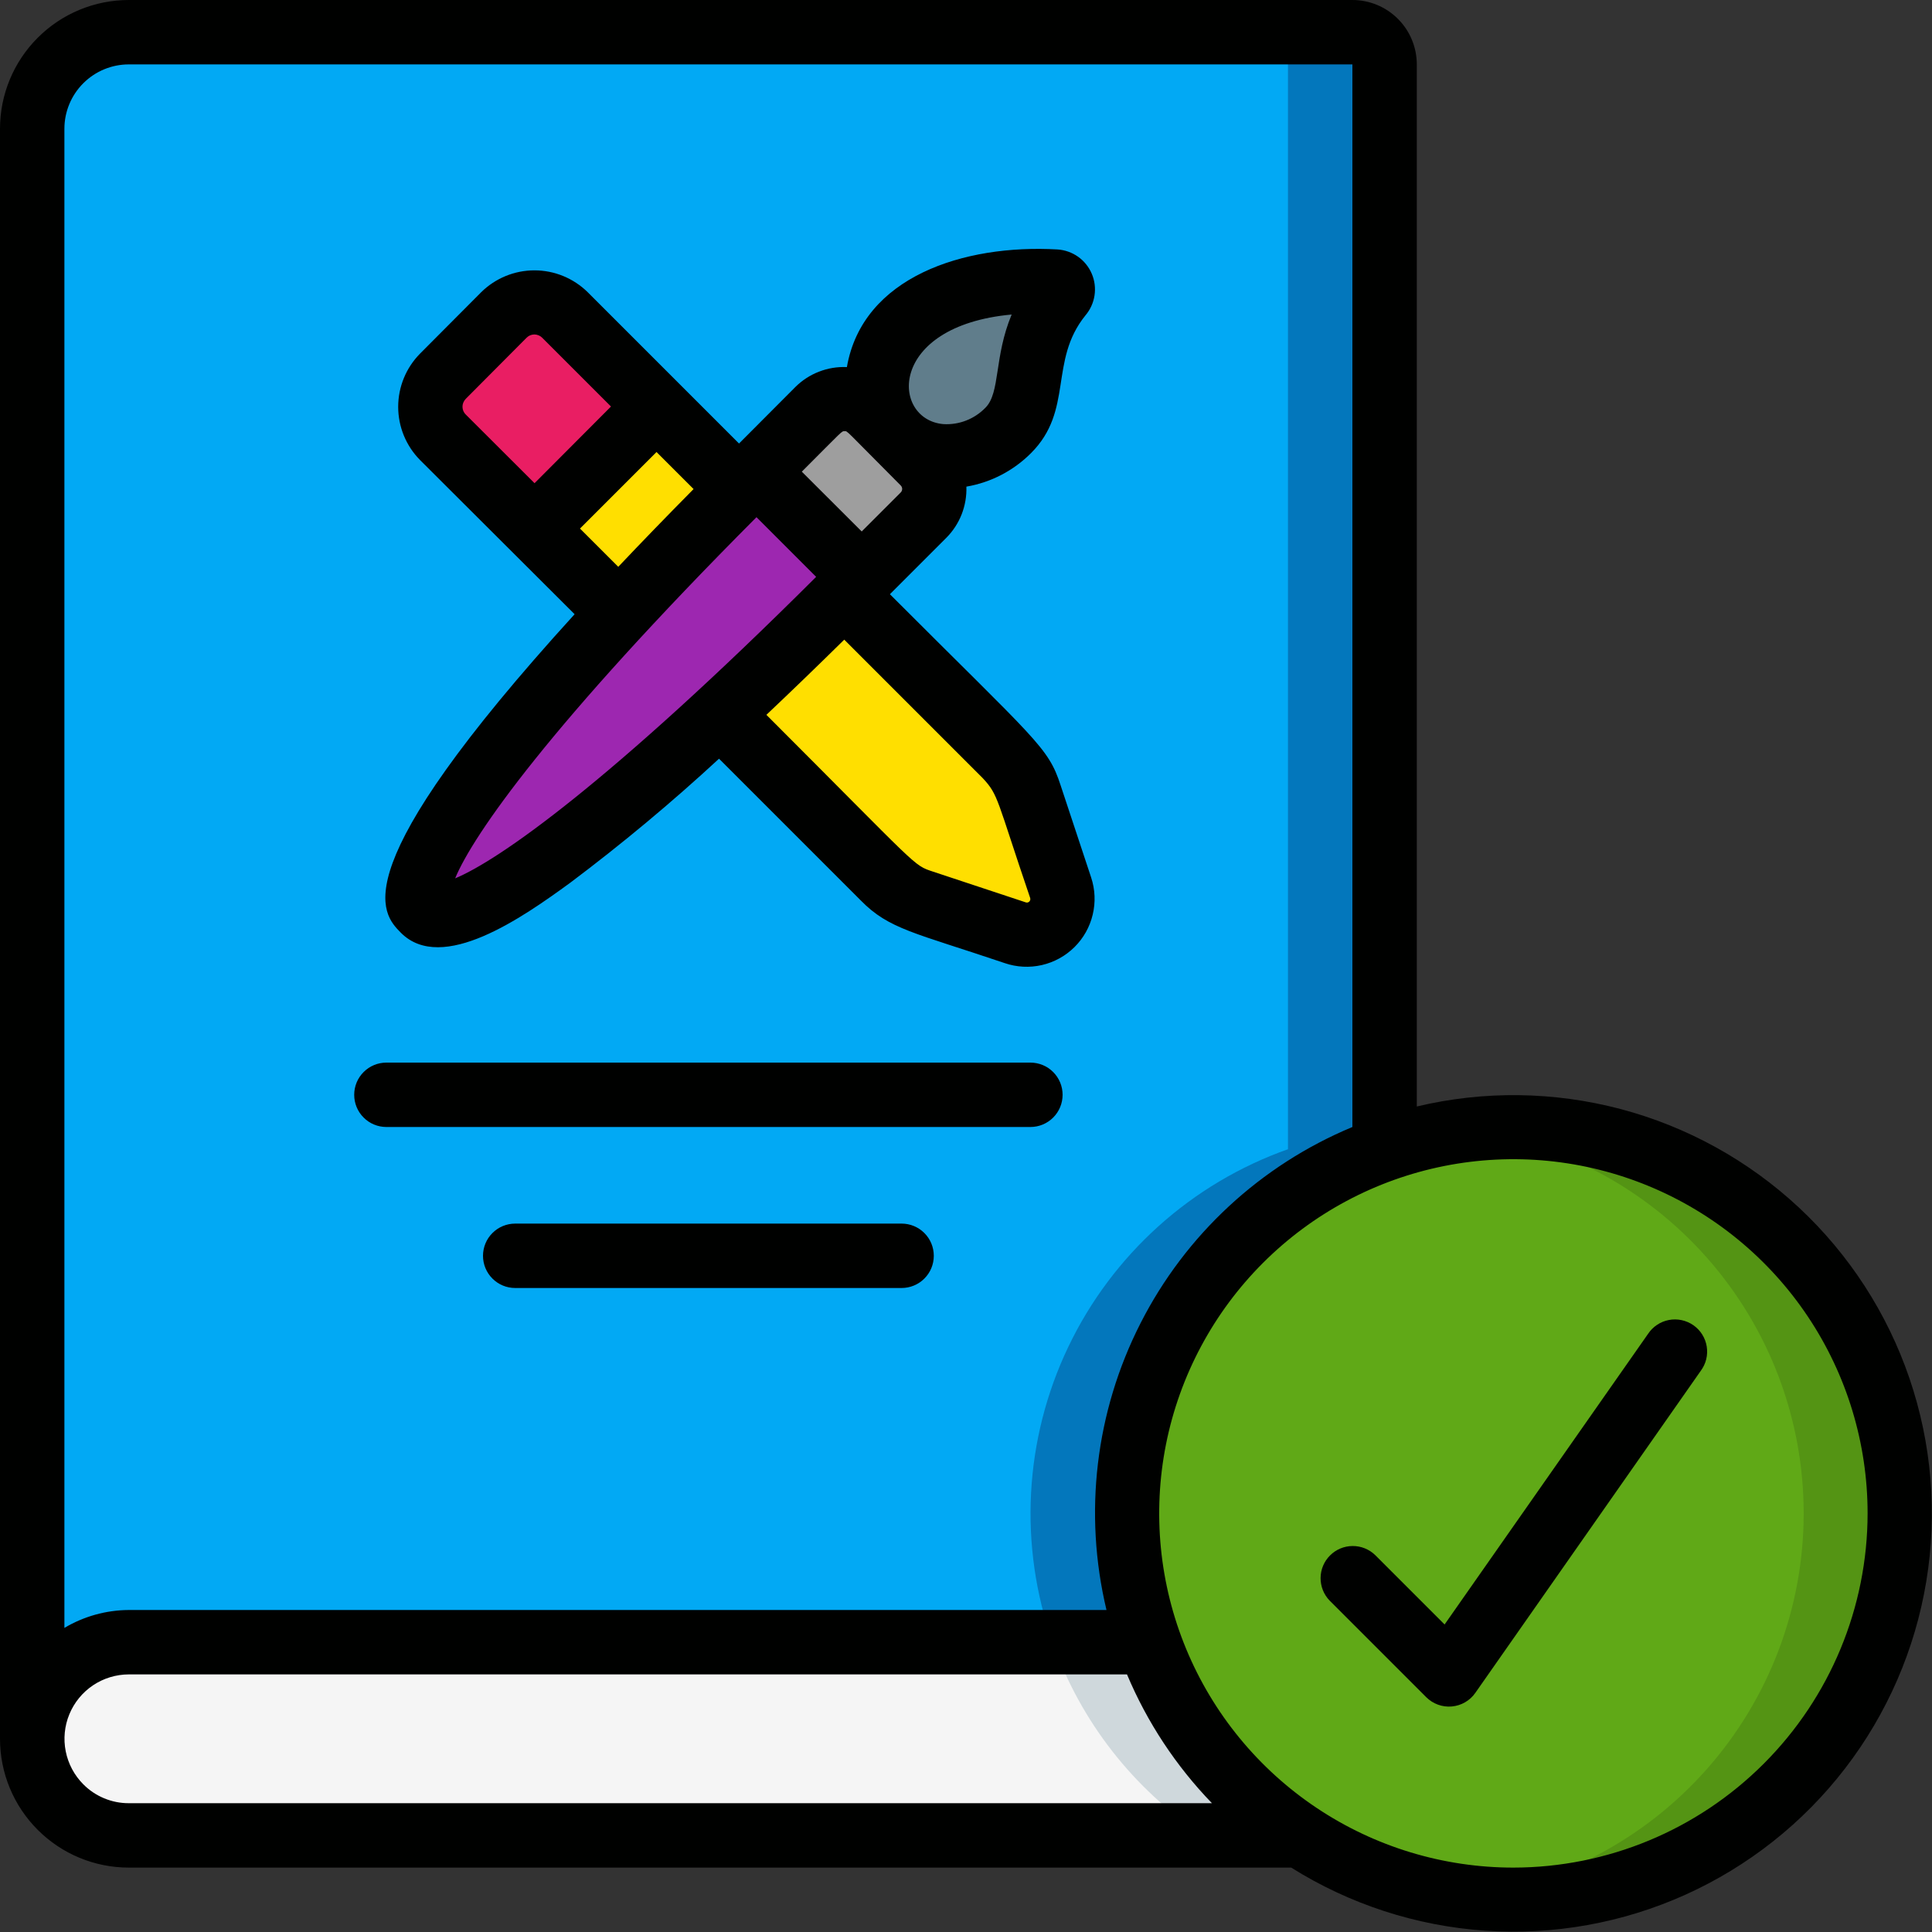 <svg width="60" height="60" viewBox="0 0 60 60" fill="none" xmlns="http://www.w3.org/2000/svg">
<rect x="0" y="0" width="60" height="60" fill="#333333" stroke="none"/>
<g clip-path="url(#clip0_2028_25436)">
<path d="M40.37 57H4C3.204 57 2.441 56.684 1.879 56.121C1.316 55.559 1 54.796 1 54C1 53.204 1.316 52.441 1.879 51.879C2.441 51.316 3.204 51 4 51H35.69C36.556 53.456 38.199 55.562 40.37 57Z" fill="#F5F5F5"/>
<path d="M35.69 51H32.69C33.555 53.456 35.199 55.562 37.37 57H40.37C38.199 55.562 36.555 53.456 35.69 51Z" fill="#CFD8DC"/>
<path d="M43 2V35.69C40.001 36.752 37.546 38.961 36.175 41.832C34.805 44.703 34.63 48 35.69 51H4C3.204 51 2.441 51.316 1.879 51.879C1.316 52.441 1 53.204 1 54V4C1 3.204 1.316 2.441 1.879 1.879C2.441 1.316 3.204 1 4 1H42C42.265 1 42.52 1.105 42.707 1.293C42.895 1.48 43 1.735 43 2Z" fill="#02A9F4"/>
<path d="M41.999 1H38.999C39.265 1 39.519 1.105 39.707 1.293C39.894 1.48 39.999 1.735 39.999 2V35.69C37 36.752 34.546 38.961 33.175 41.832C31.804 44.703 31.63 48 32.689 51H35.69C34.63 48 34.804 44.703 36.175 41.832C37.546 38.961 40 36.752 42.999 35.69V2C42.999 1.735 42.894 1.48 42.707 1.293C42.519 1.105 42.265 1 41.999 1Z" fill="#0377BC"/>
<path d="M26.76 17.92C25.13 19.55 14.8 29.9 13.16 28.26C11.521 26.599 21.881 16.26 23.49 14.65L26.76 17.92Z" fill="#9D27B0"/>
<path d="M28.68 16L26.76 17.92L23.49 14.65L25.41 12.73C25.628 12.513 25.923 12.391 26.23 12.391C26.538 12.391 26.833 12.513 27.05 12.73C27.673 13.35 28.273 13.96 28.68 14.37C28.896 14.586 29.017 14.879 29.017 15.185C29.017 15.49 28.896 15.783 28.68 16Z" fill="#9E9E9E"/>
<path d="M32.931 9.17C31.581 10.84 32.321 12.36 31.311 13.37C30.892 13.826 30.318 14.108 29.702 14.162C29.086 14.216 28.471 14.037 27.981 13.66C27.739 13.423 27.549 13.139 27.423 12.826C27.296 12.512 27.236 12.176 27.245 11.838C27.255 11.5 27.334 11.168 27.477 10.862C27.621 10.556 27.826 10.283 28.081 10.06C29.481 8.71 31.781 8.69 32.781 8.75C32.828 8.754 32.872 8.771 32.91 8.8C32.947 8.829 32.975 8.867 32.991 8.912C33.007 8.956 33.009 9.004 32.999 9.05C32.988 9.095 32.964 9.137 32.931 9.17Z" fill="#607D8B"/>
<path d="M31.529 28.97C28.611 27.984 28.111 27.952 27.449 27.27L22.359 22.18C23.539 21.1 24.819 19.86 26.219 18.46C31.461 23.702 31.682 23.76 31.989 24.7L32.939 27.57C33.005 27.766 33.014 27.976 32.967 28.178C32.919 28.379 32.816 28.562 32.669 28.708C32.523 28.854 32.338 28.956 32.137 29.002C31.935 29.048 31.725 29.037 31.529 28.97Z" fill="#FFDF00"/>
<path d="M20.389 12.63L16.599 16.42L13.749 13.58C13.5 13.329 13.359 12.989 13.359 12.635C13.359 12.28 13.5 11.941 13.749 11.69L15.649 9.78C15.9 9.53 16.24 9.39 16.594 9.39C16.948 9.39 17.288 9.53 17.539 9.78L20.389 12.63Z" fill="#E91E63"/>
<path d="M22.95 15.19C21.55 16.59 20.32 17.87 19.23 19.05L16.6 16.42L20.39 12.63L22.95 15.19Z" fill="#FFDF00"/>
<path d="M59 47C59 49.373 58.296 51.694 56.978 53.667C55.659 55.64 53.785 57.178 51.592 58.087C49.4 58.995 46.987 59.233 44.659 58.769C42.331 58.306 40.193 57.163 38.515 55.485C36.837 53.807 35.694 51.669 35.231 49.341C34.768 47.013 35.005 44.6 35.913 42.408C36.822 40.215 38.36 38.341 40.333 37.022C42.307 35.704 44.627 35 47 35C50.181 35.004 53.231 36.27 55.481 38.519C57.73 40.769 58.996 43.819 59 47Z" fill="#60A917"/>
<path d="M45.499 35.1C48.403 35.46 51.075 36.869 53.012 39.062C54.949 41.255 56.017 44.081 56.015 47.007C56.013 49.933 54.941 52.758 53.001 54.948C51.061 57.139 48.387 58.544 45.482 58.9C47.17 59.112 48.883 58.964 50.509 58.463C52.134 57.963 53.635 57.123 54.911 55.998C56.187 54.874 57.209 53.491 57.91 51.941C58.61 50.391 58.973 48.71 58.974 47.009C58.976 45.309 58.615 43.627 57.917 42.076C57.218 40.525 56.198 39.141 54.924 38.015C53.649 36.888 52.15 36.046 50.525 35.543C48.9 35.041 47.187 34.89 45.499 35.1Z" fill="#549414"/>
<path d="M12.451 28.969C13.728 30.248 16.229 28.494 17.707 27.416C19.312 26.211 20.855 24.925 22.33 23.562L26.73 27.962C27.61 28.862 28.399 28.962 31.201 29.91C31.573 30.038 31.973 30.058 32.355 29.971C32.739 29.883 33.089 29.69 33.369 29.413C33.648 29.137 33.844 28.788 33.935 28.405C34.027 28.023 34.01 27.623 33.886 27.25L32.937 24.385C32.55 23.194 32.193 23.016 27.637 18.454L29.388 16.703C29.595 16.495 29.758 16.246 29.865 15.973C29.972 15.699 30.022 15.407 30.012 15.113C30.773 14.983 31.474 14.619 32.019 14.072C33.351 12.741 32.564 11.213 33.709 9.795C33.858 9.619 33.956 9.406 33.991 9.177C34.026 8.949 33.997 8.716 33.907 8.504C33.817 8.291 33.67 8.108 33.482 7.974C33.294 7.841 33.072 7.762 32.842 7.747C29.929 7.579 26.787 8.6 26.301 11.4C26.006 11.387 25.711 11.435 25.436 11.542C25.16 11.648 24.91 11.811 24.701 12.019L22.951 13.774L18.251 9.074C17.81 8.64 17.216 8.396 16.598 8.396C15.979 8.396 15.385 8.64 14.945 9.074L13.045 10.982C12.61 11.422 12.366 12.016 12.366 12.635C12.366 13.253 12.61 13.847 13.045 14.287L17.845 19.075C10.575 27.058 11.851 28.362 12.451 28.969ZM31.992 27.885C31.999 27.905 32 27.927 31.995 27.948C31.99 27.968 31.979 27.987 31.963 28.002C31.948 28.016 31.928 28.026 31.907 28.029C31.886 28.032 31.864 28.029 31.845 28.02L28.978 27.07C28.346 26.859 28.601 27 23.801 22.2C24.577 21.467 25.383 20.688 26.219 19.865L30.519 24.165C31.017 24.7 30.939 24.792 31.992 27.885ZM31.418 9.768C30.865 11.093 31.071 12.194 30.604 12.662C30.435 12.836 30.231 12.972 30.005 13.06C29.779 13.148 29.537 13.186 29.295 13.171C27.669 13.027 27.55 10.124 31.418 9.768ZM26.23 13.391C26.33 13.391 26.214 13.312 27.973 15.077C27.987 15.091 27.998 15.108 28.006 15.127C28.014 15.145 28.018 15.165 28.018 15.185C28.018 15.205 28.014 15.225 28.006 15.244C27.998 15.262 27.987 15.279 27.973 15.293L26.761 16.505L24.901 14.648C26.201 13.349 26.13 13.391 26.23 13.391ZM14.46 12.391L16.351 10.491C16.382 10.459 16.419 10.433 16.46 10.415C16.502 10.398 16.546 10.388 16.591 10.387C16.636 10.387 16.68 10.395 16.722 10.412C16.764 10.428 16.802 10.453 16.834 10.484L18.975 12.625L16.601 15.006L14.468 12.877C14.435 12.846 14.409 12.809 14.391 12.768C14.373 12.726 14.364 12.682 14.363 12.637C14.362 12.592 14.37 12.548 14.387 12.506C14.404 12.464 14.428 12.426 14.46 12.394V12.391ZM18.012 16.415L20.389 14.038L21.54 15.188C20.693 16.045 19.91 16.853 19.201 17.603L18.012 16.415ZM23.492 16.06L25.346 17.915C18.908 24.334 15.479 26.721 14.135 27.278C14.688 25.938 17.069 22.507 23.492 16.063V16.06Z" fill="#000100"/>
<path d="M12 35H32C32.265 35 32.52 34.895 32.707 34.707C32.895 34.52 33 34.265 33 34C33 33.735 32.895 33.48 32.707 33.293C32.52 33.105 32.265 33 32 33H12C11.735 33 11.48 33.105 11.293 33.293C11.105 33.48 11 33.735 11 34C11 34.265 11.105 34.52 11.293 34.707C11.48 34.895 11.735 35 12 35Z" fill="#000100"/>
<path d="M28 38H16C15.735 38 15.48 38.105 15.293 38.293C15.105 38.48 15 38.735 15 39C15 39.265 15.105 39.52 15.293 39.707C15.48 39.895 15.735 40 16 40H28C28.265 40 28.52 39.895 28.707 39.707C28.895 39.52 29 39.265 29 39C29 38.735 28.895 38.48 28.707 38.293C28.52 38.105 28.265 38 28 38Z" fill="#000100"/>
<path d="M44 34.363V2C44 1.47 43.789 0.961 43.414 0.586C43.039 0.211 42.53 0 42 0L4 0C2.939 0 1.922 0.421 1.172 1.172C0.421 1.922 0 2.939 0 4L0 54C0 55.061 0.421 56.078 1.172 56.828C1.922 57.579 2.939 58 4 58H40.1C41.913 59.138 43.98 59.811 46.115 59.958C48.251 60.105 50.39 59.721 52.342 58.842C54.294 57.962 55.998 56.614 57.303 54.917C58.608 53.22 59.474 51.226 59.822 49.114C60.171 47.002 59.992 44.836 59.301 42.809C58.611 40.783 57.43 38.959 55.864 37.499C54.298 36.039 52.395 34.989 50.325 34.441C48.256 33.895 46.083 33.867 44 34.363ZM4 2H42V35C39.152 36.185 36.819 38.345 35.42 41.094C34.02 43.843 33.646 47 34.363 50H4C3.296 50.004 2.605 50.196 2 50.556V4C2 3.47 2.211 2.961 2.586 2.586C2.961 2.211 3.47 2 4 2ZM2.587 55.413C2.308 55.133 2.118 54.777 2.041 54.389C1.964 54.002 2.003 53.6 2.155 53.235C2.306 52.87 2.562 52.558 2.89 52.338C3.219 52.118 3.605 52.001 4 52H35C35.624 53.485 36.519 54.842 37.638 56H4C3.737 56.001 3.477 55.949 3.235 55.848C2.992 55.748 2.772 55.6 2.587 55.413ZM47 58C44.824 58 42.698 57.355 40.889 56.146C39.08 54.938 37.67 53.219 36.837 51.209C36.005 49.2 35.787 46.988 36.211 44.854C36.636 42.72 37.684 40.76 39.222 39.222C40.76 37.684 42.72 36.636 44.854 36.211C46.988 35.787 49.2 36.005 51.209 36.837C53.219 37.67 54.938 39.08 56.146 40.889C57.355 42.698 58 44.824 58 47C57.997 49.916 56.837 52.712 54.774 54.774C52.712 56.837 49.916 57.997 47 58Z" fill="#000100"/>
<path d="M51.18 41.427L44.863 50.45L42.706 48.293C42.518 48.111 42.265 48.01 42.003 48.013C41.741 48.015 41.49 48.12 41.305 48.306C41.119 48.491 41.014 48.742 41.012 49.004C41.01 49.266 41.11 49.519 41.292 49.707L44.292 52.707C44.396 52.81 44.52 52.89 44.658 52.94C44.795 52.99 44.941 53.009 45.087 52.996C45.232 52.983 45.373 52.939 45.499 52.866C45.626 52.793 45.735 52.693 45.818 52.573L52.818 42.573C52.898 42.466 52.956 42.344 52.988 42.214C53.02 42.084 53.025 41.949 53.004 41.816C52.983 41.684 52.935 41.558 52.864 41.444C52.793 41.331 52.7 41.233 52.59 41.156C52.48 41.08 52.356 41.026 52.225 40.998C52.094 40.97 51.959 40.968 51.828 40.994C51.696 41.019 51.571 41.07 51.46 41.145C51.349 41.219 51.254 41.315 51.18 41.427Z" fill="#000100"/>
</g>
<defs>
<clipPath id="clip0_2028_25436">
<rect width="60" height="60" fill="white"/>
</clipPath>
</defs>
</svg>
